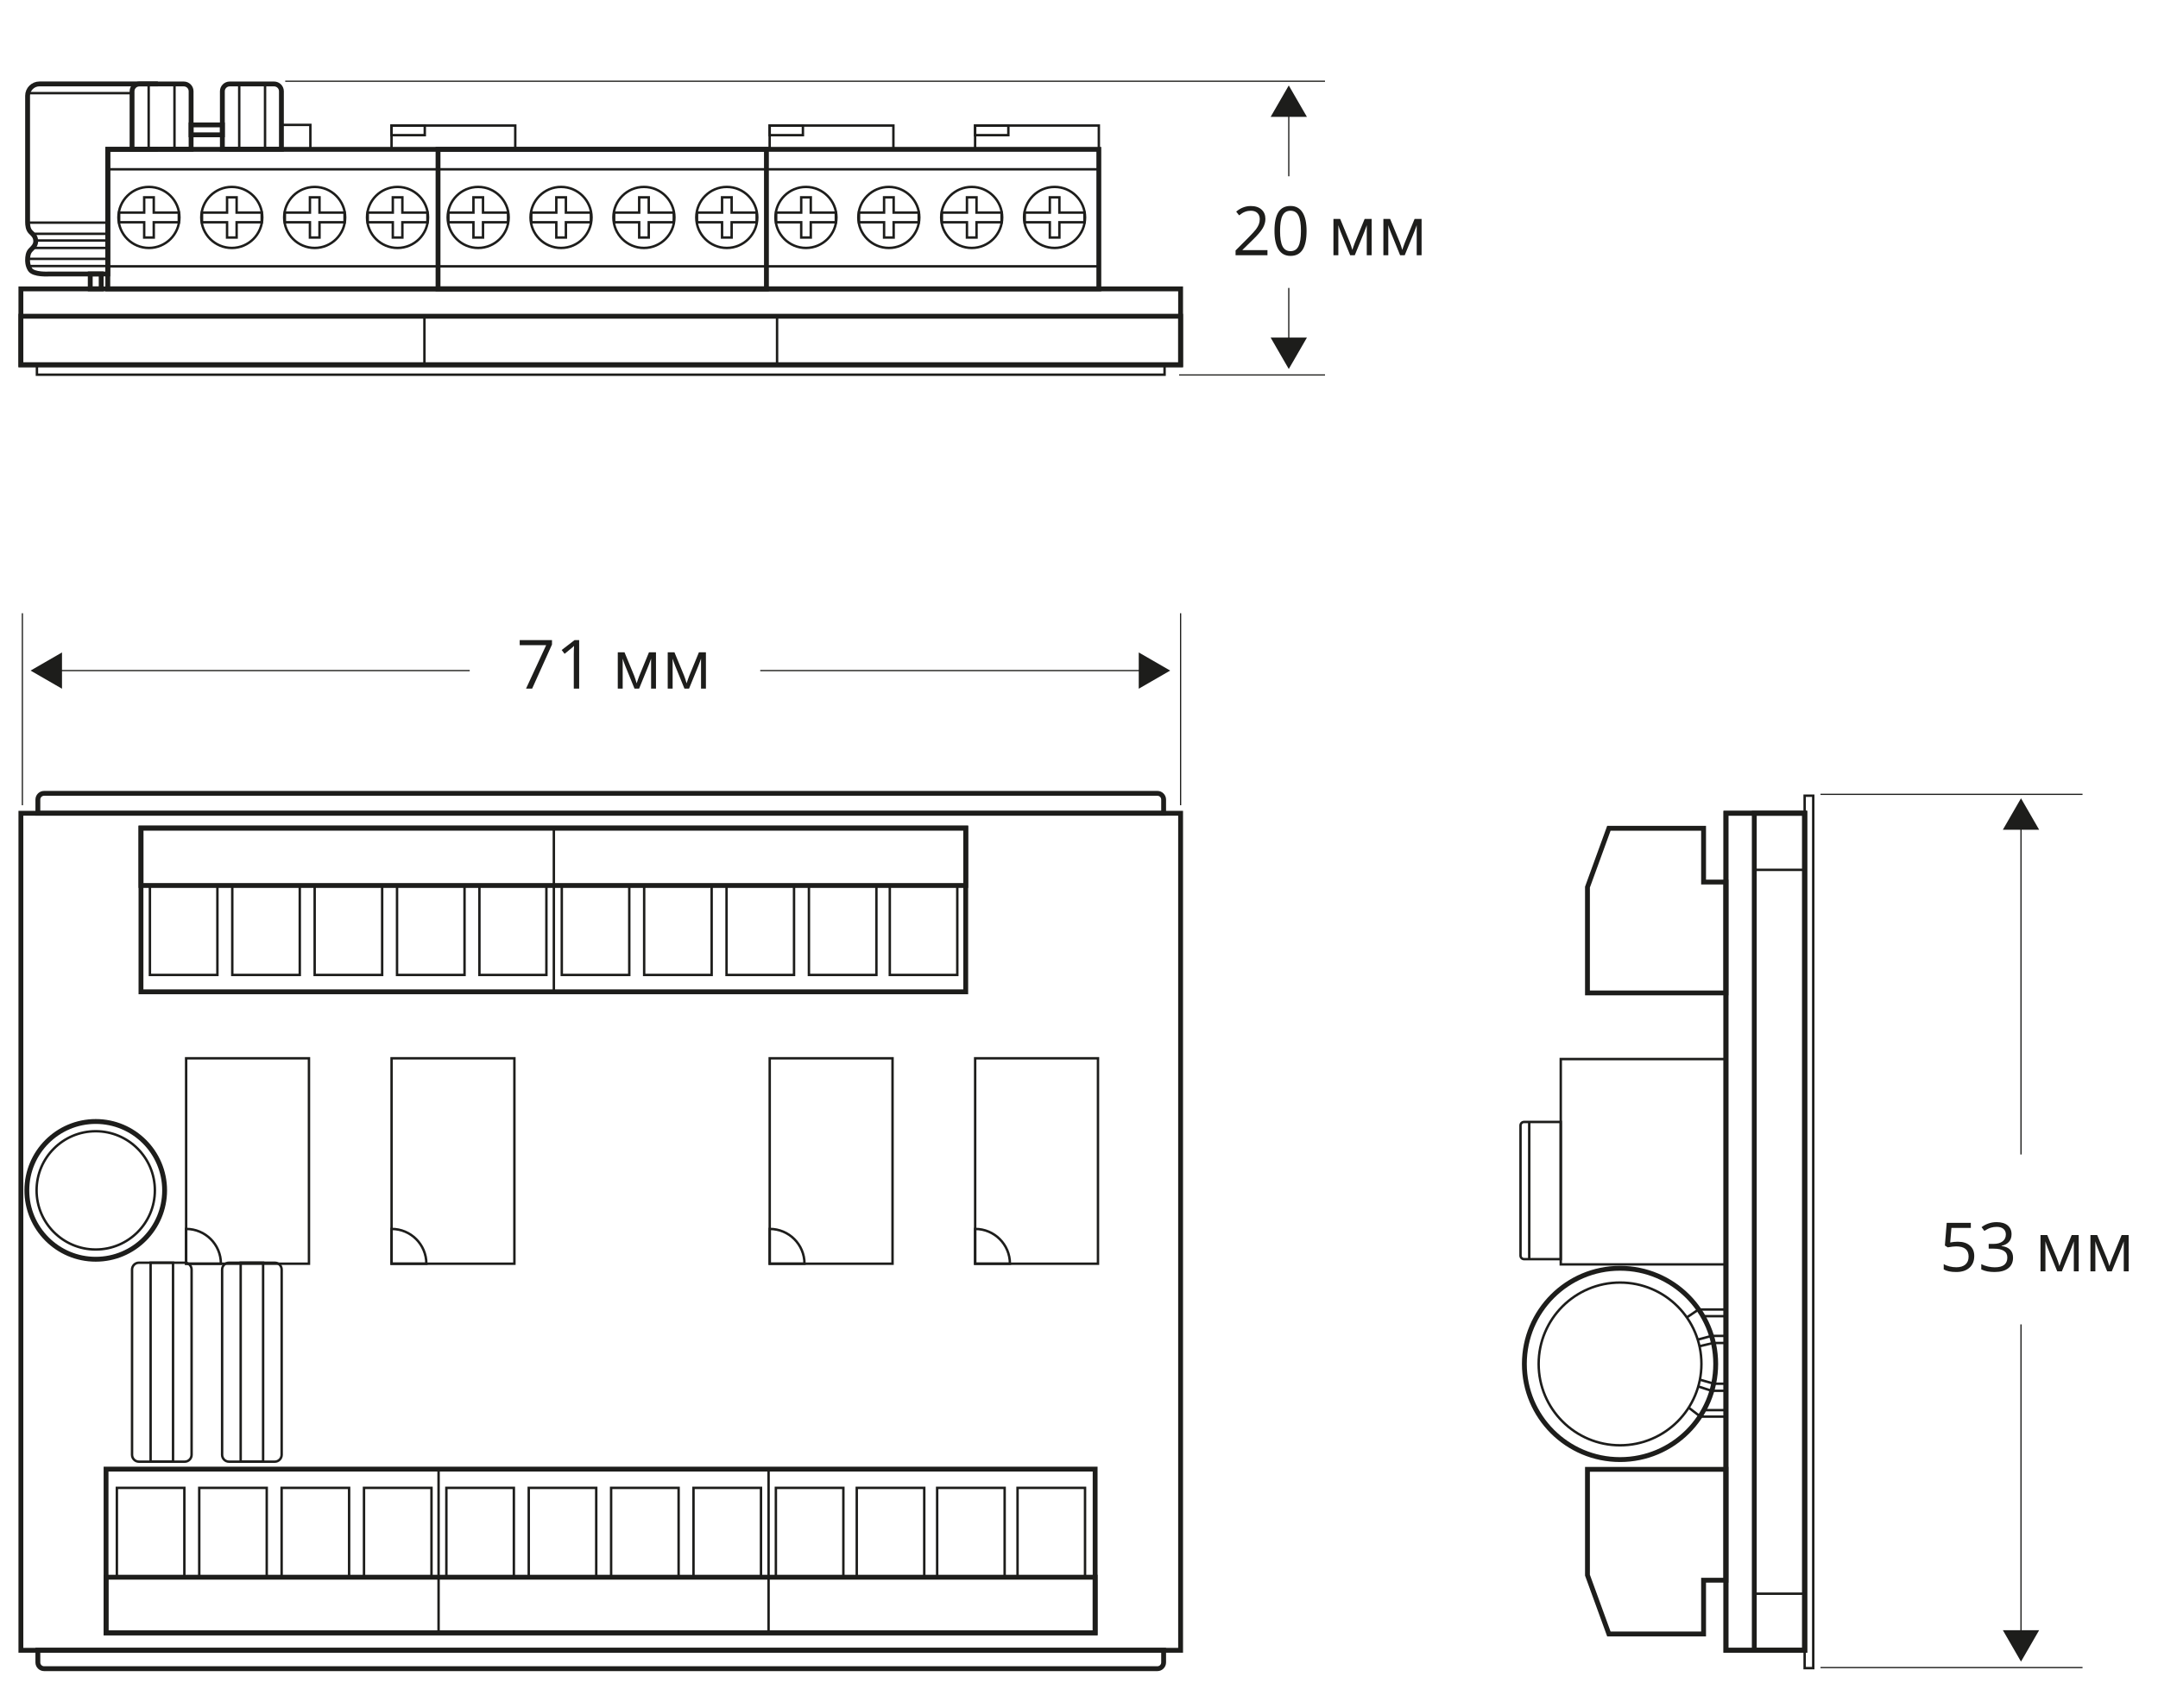 <?xml version="1.0" encoding="utf-8"?>
<!-- Generator: Adobe Illustrator 23.0.6, SVG Export Plug-In . SVG Version: 6.00 Build 0)  -->
<svg version="1.1" id="Слой_1" xmlns="http://www.w3.org/2000/svg" xmlns:xlink="http://www.w3.org/1999/xlink" x="0px" y="0px"
	 width="444.569px" height="351.945px" viewBox="0 0 444.569 351.945"
	 style="enable-background:new 0 0 444.569 351.945;" xml:space="preserve">
<style type="text/css">
	.st0{fill:none;stroke:#1D1D1B;stroke-miterlimit:10;}
	.st1{fill:none;stroke:#1D1D1B;stroke-width:0.5;stroke-miterlimit:10;}
	.st2{fill:none;stroke:#1D1D1B;stroke-width:0.25;stroke-miterlimit:10;}
	.st3{fill:#1D1D1B;}
</style>
<rect x="4.303" y="59.521" class="st0" width="238.912" height="15.641"/>
<rect x="22.208" y="30.769" class="st0" width="204.162" height="28.752"/>
<g>
	<rect x="200.881" y="25.868" class="st1" width="25.489" height="4.901"/>
	<rect x="200.881" y="25.868" class="st1" width="6.85" height="1.98"/>
</g>
<g>
	<rect x="158.558" y="25.868" class="st1" width="25.489" height="4.901"/>
	<rect x="158.558" y="25.868" class="st1" width="6.85" height="1.98"/>
</g>
<g>
	<rect x="80.659" y="25.868" class="st1" width="25.489" height="4.901"/>
	<rect x="80.659" y="25.868" class="st1" width="6.85" height="1.98"/>
</g>
<rect x="90.239" y="30.769" class="st0" width="67.653" height="28.752"/>
<rect x="22.208" y="34.882" class="st1" width="204.162" height="19.991"/>
<rect x="4.303" y="65.157" class="st0" width="238.912" height="10.005"/>
<rect x="4.303" y="167.565" class="st0" width="238.912" height="172.465"/>
<rect x="355.56" y="167.565" class="st0" width="16.214" height="172.465"/>
<rect x="355.56" y="167.565" class="st0" width="16.214" height="172.465"/>
<polygon class="st0" points="350.954,181.74 350.954,170.662 331.444,170.662 327.033,182.784 
	327.033,204.588 355.56,204.588 355.56,181.74 "/>
<polygon class="st0" points="350.954,325.591 350.954,336.669 331.444,336.669 327.033,324.547 
	327.033,302.743 355.56,302.743 355.56,325.591 "/>
<rect x="361.399" y="167.565" class="st0" width="10.375" height="172.465"/>
<rect x="361.399" y="179.226" class="st1" width="10.375" height="149.144"/>
<rect x="371.774" y="163.95" transform="matrix(-1 -1.224647e-16 1.224647e-16 -1 745.318 507.652)" class="st1" width="1.77" height="179.753"/>
<rect x="321.532" y="218.212" transform="matrix(-1 -1.224647e-16 1.224647e-16 -1 677.096 478.73)" class="st1" width="34.032" height="42.305"/>
<path class="st1" d="M321.532,259.435h-7.565c-0.401,0-0.726-0.325-0.726-0.726v-26.814
	c0-0.401,0.325-0.726,0.726-0.726h7.565V259.435z"/>
<path class="st0" d="M238.431,163.462H9.087c-0.71,0-1.286,0.576-1.286,1.286v2.817
	h231.917v-2.817C239.718,164.038,239.142,163.462,238.431,163.462z"/>
<path class="st0" d="M9.087,343.818h229.344c0.71,0,1.286-0.576,1.286-1.286v-2.521H7.801
	v2.521C7.801,343.242,8.377,343.818,9.087,343.818z"/>
<rect x="87.436" y="65.157" class="st1" width="72.647" height="10.005"/>
<rect x="7.607" y="75.162" class="st1" width="232.305" height="2.04"/>
<g>
	<circle class="st1" cx="30.679" cy="44.8" r="6.287"/>
	<polygon class="st1" points="36.834,43.803 31.676,43.803 31.676,40.659 29.703,40.659 
		29.703,43.803 24.545,43.803 24.545,45.797 29.703,45.797 29.703,48.94 
		31.676,48.94 31.676,45.797 36.834,45.797 	"/>
</g>
<g>
	<circle class="st1" cx="47.751" cy="44.8" r="6.287"/>
	<polygon class="st1" points="53.907,43.803 48.748,43.803 48.748,40.659 46.776,40.659 
		46.776,43.803 41.617,43.803 41.617,45.797 46.776,45.797 46.776,48.94 
		48.748,48.94 48.748,45.797 53.907,45.797 	"/>
</g>
<g>
	<circle class="st1" cx="64.824" cy="44.8" r="6.287"/>
	<polygon class="st1" points="70.979,43.803 65.821,43.803 65.821,40.659 63.848,40.659 
		63.848,43.803 58.69,43.803 58.69,45.797 63.848,45.797 63.848,48.94 
		65.821,48.94 65.821,45.797 70.979,45.797 	"/>
</g>
<g>
	<circle class="st1" cx="81.896" cy="44.8" r="6.287"/>
	<polygon class="st1" points="88.052,43.803 82.893,43.803 82.893,40.659 80.921,40.659 
		80.921,43.803 75.762,43.803 75.762,45.797 80.921,45.797 80.921,48.94 
		82.893,48.94 82.893,45.797 88.052,45.797 	"/>
</g>
<g>
	<circle class="st1" cx="98.508" cy="44.8" r="6.287"/>
	<polygon class="st1" points="104.664,43.803 99.505,43.803 99.505,40.659 97.533,40.659 
		97.533,43.803 92.375,43.803 92.375,45.797 97.533,45.797 97.533,48.94 
		99.505,48.94 99.505,45.797 104.664,45.797 	"/>
</g>
<g>
	<circle class="st1" cx="115.581" cy="44.8" r="6.287"/>
	<polygon class="st1" points="121.736,43.803 116.578,43.803 116.578,40.659 114.605,40.659 
		114.605,43.803 109.447,43.803 109.447,45.797 114.605,45.797 114.605,48.94 
		116.578,48.94 116.578,45.797 121.736,45.797 	"/>
</g>
<g>
	<circle class="st1" cx="132.653" cy="44.8" r="6.287"/>
	<polygon class="st1" points="138.809,43.803 133.65,43.803 133.65,40.659 131.678,40.659 
		131.678,43.803 126.52,43.803 126.52,45.797 131.678,45.797 131.678,48.94 
		133.65,48.94 133.65,45.797 138.809,45.797 	"/>
</g>
<g>
	<circle class="st1" cx="149.726" cy="44.8" r="6.287"/>
	<polygon class="st1" points="155.881,43.803 150.723,43.803 150.723,40.659 148.75,40.659 
		148.75,43.803 143.592,43.803 143.592,45.797 148.75,45.797 148.75,48.94 
		150.723,48.94 150.723,45.797 155.881,45.797 	"/>
</g>
<g>
	<circle class="st1" cx="166.031" cy="44.8" r="6.287"/>
	<polygon class="st1" points="172.187,43.803 167.028,43.803 167.028,40.659 165.056,40.659 
		165.056,43.803 159.898,43.803 159.898,45.797 165.056,45.797 165.056,48.94 
		167.028,48.94 167.028,45.797 172.187,45.797 	"/>
</g>
<g>
	<circle class="st1" cx="183.104" cy="44.8" r="6.287"/>
	<polygon class="st1" points="189.259,43.803 184.101,43.803 184.101,40.659 182.128,40.659 
		182.128,43.803 176.97,43.803 176.97,45.797 182.128,45.797 182.128,48.94 
		184.101,48.94 184.101,45.797 189.259,45.797 	"/>
</g>
<g>
	<circle class="st1" cx="200.176" cy="44.8" r="6.287"/>
	<polygon class="st1" points="206.332,43.803 201.173,43.803 201.173,40.659 199.201,40.659 
		199.201,43.803 194.042,43.803 194.042,45.797 199.201,45.797 199.201,48.94 
		201.173,48.94 201.173,45.797 206.332,45.797 	"/>
</g>
<g>
	<circle class="st1" cx="217.249" cy="44.8" r="6.287"/>
	<polygon class="st1" points="223.404,43.803 218.246,43.803 218.246,40.659 216.273,40.659 
		216.273,43.803 211.115,43.803 211.115,45.797 216.273,45.797 216.273,48.94 
		218.246,48.94 218.246,45.797 223.404,45.797 	"/>
</g>
<path class="st0" d="M37.863,17.3h-9.154c-0.832,0-1.506,0.674-1.506,1.506v11.941
	h12.165V18.806C39.368,17.974,38.694,17.3,37.863,17.3z"/>
<path class="st0" d="M56.469,17.3h-9.154c-0.832,0-1.506,0.674-1.506,1.506v11.941
	h12.165V18.806C57.974,17.974,57.3,17.3,56.469,17.3z"/>
<path class="st1" d="M54.447,17.318H49.438c-0.085,0-0.154,0.069-0.154,0.154v13.14
	c0,0.085,0.069,0.154,0.154,0.154h5.009c0.085,0,0.154-0.069,0.154-0.154V17.472
	C54.601,17.387,54.532,17.318,54.447,17.318z"/>
<path class="st1" d="M35.79,17.318h-5.009c-0.085,0-0.154,0.069-0.154,0.154v13.14
	c0,0.085,0.069,0.154,0.154,0.154h5.009c0.085,0,0.154-0.069,0.154-0.154V17.472
	C35.944,17.387,35.875,17.318,35.79,17.318z"/>
<rect x="39.366" y="25.734" class="st0" width="6.443" height="2.045"/>
<rect x="57.974" y="25.734" class="st1" width="5.965" height="5.051"/>
<path class="st0" d="M32.519,17.29H8.13c-1.351,0-2.446,1.095-2.446,2.446v25.975
	c0,0.74,0.102,1.555,0.621,2.083c0.402,0.409,1.058,0.891,1.058,1.917
	c0,0.851-0.694,1.437-1.058,1.808c-0.519,0.528-0.621,1.343-0.621,2.083
	c0,0-0.057,1.033,0.515,1.931c0.712,1.116,3.849,0.922,3.849,0.922h12.161v-1.581
	v-19.991v-4.113h10.311"/>
<rect x="18.592" y="56.436" class="st0" width="2.251" height="3.079"/>
<line class="st1" x1="5.632" y1="19.191" x2="27.154" y2="19.191"/>
<line class="st1" x1="5.632" y1="45.873" x2="22.296" y2="45.873"/>
<line class="st1" x1="5.632" y1="54.818" x2="22.296" y2="54.818"/>
<line class="st1" x1="5.632" y1="53.336" x2="22.296" y2="53.336"/>
<line class="st1" x1="6.692" y1="48.173" x2="22.296" y2="48.173"/>
<line class="st1" x1="6.78" y1="51.087" x2="22.296" y2="51.087"/>
<line class="st1" x1="7.369" y1="49.553" x2="22.296" y2="49.553"/>
<line class="st2" x1="58.759" y1="16.738" x2="272.964" y2="16.738"/>
<line class="st2" x1="242.908" y1="77.258" x2="272.964" y2="77.258"/>
<g>
	<g>
		<line class="st2" x1="265.501" y1="59.328" x2="265.501" y2="70.649"/>
		<g>
			<polygon class="st3" points="261.762,69.555 265.501,76.031 269.241,69.555 			"/>
		</g>
	</g>
</g>
<g>
	<g>
		<line class="st2" x1="265.501" y1="22.988" x2="265.501" y2="36.32"/>
		<g>
			<polygon class="st3" points="261.762,24.083 265.501,17.607 269.241,24.083 			"/>
		</g>
	</g>
</g>
<rect x="29.043" y="170.619" class="st0" width="169.906" height="33.736"/>
<rect x="21.848" y="302.7" class="st0" width="203.761" height="33.736"/>
<rect x="21.848" y="324.973" class="st0" width="203.761" height="11.464"/>
<rect x="29.043" y="170.619" class="st0" width="169.906" height="11.829"/>
<line class="st1" x1="114.099" y1="204.15" x2="114.099" y2="170.619"/>
<line class="st1" x1="158.334" y1="336.232" x2="158.334" y2="302.7"/>
<line class="st1" x1="90.351" y1="336.232" x2="90.351" y2="302.7"/>
<rect x="30.883" y="182.478" class="st1" width="13.903" height="18.401"/>
<rect x="47.853" y="182.478" class="st1" width="13.903" height="18.401"/>
<rect x="64.824" y="182.478" class="st1" width="13.903" height="18.401"/>
<rect x="81.794" y="182.478" class="st1" width="13.903" height="18.401"/>
<rect x="98.764" y="182.478" class="st1" width="13.799" height="18.401"/>
<rect x="115.734" y="182.478" class="st1" width="13.903" height="18.401"/>
<rect x="132.704" y="182.478" class="st1" width="13.903" height="18.401"/>
<rect x="149.675" y="182.478" class="st1" width="13.903" height="18.401"/>
<rect x="166.645" y="182.478" class="st1" width="13.903" height="18.401"/>
<rect x="183.308" y="182.478" class="st1" width="13.903" height="18.401"/>
<rect x="24.076" y="306.564" class="st1" width="13.903" height="18.401"/>
<rect x="41.046" y="306.564" class="st1" width="13.903" height="18.401"/>
<rect x="58.017" y="306.564" class="st1" width="13.903" height="18.401"/>
<rect x="74.987" y="306.564" class="st1" width="13.903" height="18.401"/>
<rect x="91.957" y="306.564" class="st1" width="13.903" height="18.401"/>
<rect x="108.927" y="306.564" class="st1" width="13.903" height="18.401"/>
<rect x="125.897" y="306.564" class="st1" width="13.903" height="18.401"/>
<rect x="142.868" y="306.564" class="st1" width="13.903" height="18.401"/>
<rect x="159.838" y="306.564" class="st1" width="13.903" height="18.401"/>
<rect x="176.501" y="306.564" class="st1" width="13.903" height="18.401"/>
<rect x="193.063" y="306.564" class="st1" width="13.903" height="18.401"/>
<rect x="209.624" y="306.564" class="st1" width="13.903" height="18.401"/>
<circle class="st1" cx="19.721" cy="245.266" r="12.184"/>
<circle class="st0" cx="19.721" cy="245.266" r="14.192"/>
<rect x="38.346" y="218.054" class="st1" width="25.302" height="42.323"/>
<path class="st1" d="M45.512,260.377H38.346v-7.166h0c3.958,0,7.166,3.208,7.166,7.166
	V260.377z"/>
<rect x="80.669" y="218.054" class="st1" width="25.302" height="42.323"/>
<path class="st1" d="M87.835,260.377h-7.166v-7.166h0c3.958,0,7.166,3.208,7.166,7.166
	V260.377z"/>
<rect x="158.569" y="218.054" class="st1" width="25.302" height="42.323"/>
<path class="st1" d="M165.735,260.377h-7.166v-7.166l0,0c3.958,0,7.166,3.208,7.166,7.166
	V260.377z"/>
<rect x="200.892" y="218.054" class="st1" width="25.302" height="42.323"/>
<path class="st1" d="M208.058,260.377h-7.166v-7.166h0
	c3.958,0,7.166,3.208,7.166,7.166V260.377z"/>
<path class="st1" d="M38.048,301.167h-9.422c-0.786,0-1.423-0.637-1.423-1.423v-38.149
	c0-0.786,0.637-1.423,1.423-1.423h9.422c0.786,0,1.423,0.637,1.423,1.423v38.149
	C39.471,300.53,38.834,301.167,38.048,301.167z"/>
<rect x="31.026" y="260.172" class="st1" width="4.622" height="40.994"/>
<path class="st1" d="M56.603,301.167h-9.422c-0.786,0-1.423-0.637-1.423-1.423v-38.149
	c0-0.786,0.637-1.423,1.423-1.423h9.422c0.786,0,1.423,0.637,1.423,1.423v38.149
	C58.025,300.53,57.388,301.167,56.603,301.167z"/>
<rect x="49.581" y="260.172" class="st1" width="4.622" height="40.994"/>
<line class="st2" x1="4.61" y1="165.916" x2="4.61" y2="126.353"/>
<line class="st2" x1="243.215" y1="165.916" x2="243.215" y2="126.353"/>
<g>
	<g>
		<line class="st2" x1="156.616" y1="138.168" x2="235.687" y2="138.168"/>
		<g>
			<polygon class="st3" points="234.592,141.908 241.068,138.168 234.592,134.429 			"/>
		</g>
	</g>
</g>
<g>
	<g>
		<line class="st2" x1="11.679" y1="138.168" x2="96.767" y2="138.168"/>
		<g>
			<polygon class="st3" points="12.773,141.908 6.297,138.168 12.773,134.429 			"/>
		</g>
	</g>
</g>
<circle class="st1" cx="333.744" cy="281.027" r="16.766"/>
<circle class="st0" cx="333.744" cy="281.027" r="19.708"/>
<line class="st1" x1="315.036" y1="231.088" x2="315.036" y2="259.355"/>
<polyline class="st1" points="355.519,275.251 352.606,275.251 349.769,276.018 "/>
<line class="st1" x1="350.842" y1="271.188" x2="355.519" y2="271.188"/>
<polyline class="st1" points="355.519,269.808 349.922,269.808 347.546,271.418 "/>
<polyline class="st1" points="355.519,276.708 352.951,276.708 350.037,277.398 "/>
<polyline class="st1" points="355.519,285.104 353.104,285.104 350.152,284.26 "/>
<line class="st1" x1="350.957" y1="290.548" x2="355.519" y2="290.548"/>
<polyline class="st1" points="355.519,286.561 352.606,286.561 349.769,285.641 "/>
<polyline class="st1" points="347.852,290.011 350.306,291.889 355.519,291.889 "/>
<line class="st2" x1="429.023" y1="343.592" x2="375.045" y2="343.592"/>
<line class="st2" x1="429.023" y1="163.667" x2="375.045" y2="163.667"/>
<g>
	<g>
		<line class="st2" x1="416.346" y1="237.872" x2="416.346" y2="169.867"/>
		<g>
			<polygon class="st3" points="420.086,170.961 416.346,164.485 412.607,170.961 			"/>
		</g>
	</g>
</g>
<g>
	<g>
		<line class="st2" x1="416.346" y1="336.984" x2="416.346" y2="272.88"/>
		<g>
			<polygon class="st3" points="420.086,335.889 416.346,342.365 412.607,335.889 			"/>
		</g>
	</g>
</g>
<g>
	<path class="st3" d="M261.108,52.588h-6.569V51.61l2.632-2.646
		c0.802-0.811,1.331-1.39,1.586-1.736s0.446-0.684,0.574-1.012
		s0.191-0.681,0.191-1.06c0-0.533-0.162-0.956-0.485-1.268
		s-0.772-0.468-1.347-0.468c-0.415,0-0.808,0.068-1.179,0.205
		c-0.372,0.137-0.785,0.385-1.241,0.745l-0.602-0.772
		c0.921-0.766,1.923-1.148,3.008-1.148c0.938,0,1.675,0.24,2.208,0.721
		s0.8,1.127,0.8,1.938c0,0.633-0.178,1.26-0.533,1.88
		s-1.021,1.404-1.996,2.352l-2.188,2.14v0.055h5.141V52.588z"/>
	<path class="st3" d="M269.168,47.577c0,1.727-0.272,3.017-0.817,3.869
		c-0.544,0.852-1.377,1.278-2.498,1.278c-1.075,0-1.894-0.437-2.454-1.309
		s-0.841-2.152-0.841-3.838c0-1.741,0.271-3.033,0.813-3.876
		s1.369-1.265,2.481-1.265c1.085,0,1.908,0.44,2.471,1.319
		C268.887,44.635,269.168,45.909,269.168,47.577z M263.706,47.577
		c0,1.454,0.171,2.512,0.513,3.175s0.887,0.995,1.634,0.995
		c0.757,0,1.305-0.336,1.645-1.008c0.339-0.672,0.509-1.726,0.509-3.162
		s-0.17-2.487-0.509-3.155c-0.34-0.667-0.888-1.001-1.645-1.001
		c-0.747,0-1.292,0.329-1.634,0.988S263.706,46.123,263.706,47.577z"/>
	<path class="st3" d="M278.595,51.494l0.212-0.636l0.294-0.807l2.03-4.942h1.442v7.479
		h-1.005v-6.187l-0.137,0.396l-0.396,1.046l-1.935,4.744h-0.95l-1.935-4.758
		c-0.241-0.611-0.408-1.087-0.499-1.429v6.187h-1.012v-7.479h1.388l1.962,4.751
		C278.251,50.362,278.431,50.906,278.595,51.494z"/>
	<path class="st3" d="M288.883,51.494l0.212-0.636l0.294-0.807l2.03-4.942h1.442v7.479
		h-1.005v-6.187l-0.137,0.396l-0.396,1.046l-1.935,4.744h-0.95l-1.935-4.758
		c-0.241-0.611-0.408-1.087-0.499-1.429v6.187h-1.012v-7.479h1.388l1.962,4.751
		C288.539,50.362,288.719,50.906,288.883,51.494z"/>
</g>
<g>
	<path class="st3" d="M108.369,141.884l4.143-8.948h-5.448v-1.046h6.651v0.909
		l-4.088,9.085H108.369z"/>
	<path class="st3" d="M119.313,141.884h-1.107v-7.123c0-0.592,0.018-1.153,0.055-1.682
		c-0.096,0.096-0.203,0.196-0.321,0.301s-0.661,0.549-1.627,1.333l-0.602-0.779
		l2.646-2.044h0.957V141.884z"/>
	<path class="st3" d="M131.16,140.79l0.212-0.636l0.294-0.807l2.03-4.942h1.442v7.479
		h-1.005v-6.187l-0.137,0.396l-0.396,1.046l-1.935,4.744h-0.95l-1.935-4.758
		c-0.242-0.611-0.408-1.087-0.499-1.429v6.187h-1.012v-7.479h1.388l1.962,4.751
		C130.816,139.657,130.996,140.202,131.16,140.79z"/>
	<path class="st3" d="M141.448,140.79l0.212-0.636l0.294-0.807l2.03-4.942h1.442v7.479
		h-1.005v-6.187l-0.137,0.396l-0.396,1.046l-1.935,4.744h-0.95l-1.935-4.758
		c-0.242-0.611-0.408-1.087-0.499-1.429v6.187h-1.012v-7.479h1.388l1.962,4.751
		C141.104,139.657,141.284,140.202,141.448,140.79z"/>
</g>
<g>
	<path class="st3" d="M403.325,255.846c1.053,0,1.881,0.261,2.485,0.783
		c0.604,0.522,0.905,1.236,0.905,2.143c0,1.035-0.329,1.846-0.987,2.434
		c-0.659,0.588-1.567,0.882-2.725,0.882c-1.126,0-1.984-0.18-2.577-0.54v-1.094
		c0.319,0.205,0.716,0.366,1.189,0.482s0.941,0.174,1.401,0.174
		c0.802,0,1.426-0.189,1.869-0.567c0.445-0.378,0.667-0.925,0.667-1.641
		c0-1.395-0.854-2.092-2.563-2.092c-0.433,0-1.012,0.066-1.736,0.198l-0.588-0.376
		l0.376-4.676h4.97v1.046h-3.999l-0.253,3.001
		C402.284,255.899,402.806,255.846,403.325,255.846z"/>
	<path class="st3" d="M414.399,254.308c0,0.638-0.179,1.16-0.537,1.565
		c-0.357,0.406-0.864,0.677-1.521,0.813v0.055
		c0.802,0.1,1.396,0.355,1.784,0.766s0.581,0.948,0.581,1.613
		c0,0.953-0.33,1.685-0.991,2.198s-1.6,0.769-2.816,0.769
		c-0.528,0-1.013-0.04-1.453-0.12c-0.439-0.08-0.866-0.22-1.281-0.42v-1.08
		c0.433,0.214,0.895,0.377,1.385,0.489c0.489,0.112,0.953,0.167,1.391,0.167
		c1.728,0,2.591-0.677,2.591-2.03c0-1.212-0.952-1.818-2.857-1.818h-0.984v-0.978
		H410.688c0.779,0,1.396-0.172,1.853-0.516c0.456-0.344,0.684-0.821,0.684-1.432
		c0-0.488-0.168-0.871-0.502-1.148c-0.336-0.278-0.79-0.417-1.364-0.417
		c-0.438,0-0.85,0.059-1.237,0.178s-0.829,0.337-1.326,0.656l-0.574-0.766
		c0.41-0.324,0.883-0.578,1.418-0.762c0.536-0.185,1.1-0.277,1.692-0.277
		c0.971,0,1.725,0.222,2.263,0.667S414.399,253.533,414.399,254.308z"/>
	<path class="st3" d="M424.257,260.857l0.212-0.636l0.294-0.807l2.03-4.942h1.442v7.479
		h-1.005v-6.187l-0.137,0.396l-0.396,1.046l-1.935,4.744H423.812l-1.935-4.758
		c-0.241-0.611-0.408-1.087-0.499-1.429v6.187h-1.012v-7.479h1.388l1.962,4.751
		C423.913,259.725,424.093,260.269,424.257,260.857z"/>
	<path class="st3" d="M434.545,260.857l0.212-0.636l0.294-0.807l2.03-4.942h1.442v7.479
		h-1.005v-6.187l-0.137,0.396l-0.396,1.046l-1.935,4.744h-0.95l-1.935-4.758
		c-0.241-0.611-0.408-1.087-0.499-1.429v6.187h-1.012v-7.479h1.388l1.962,4.751
		C434.201,259.725,434.381,260.269,434.545,260.857z"/>
</g>
</svg>
